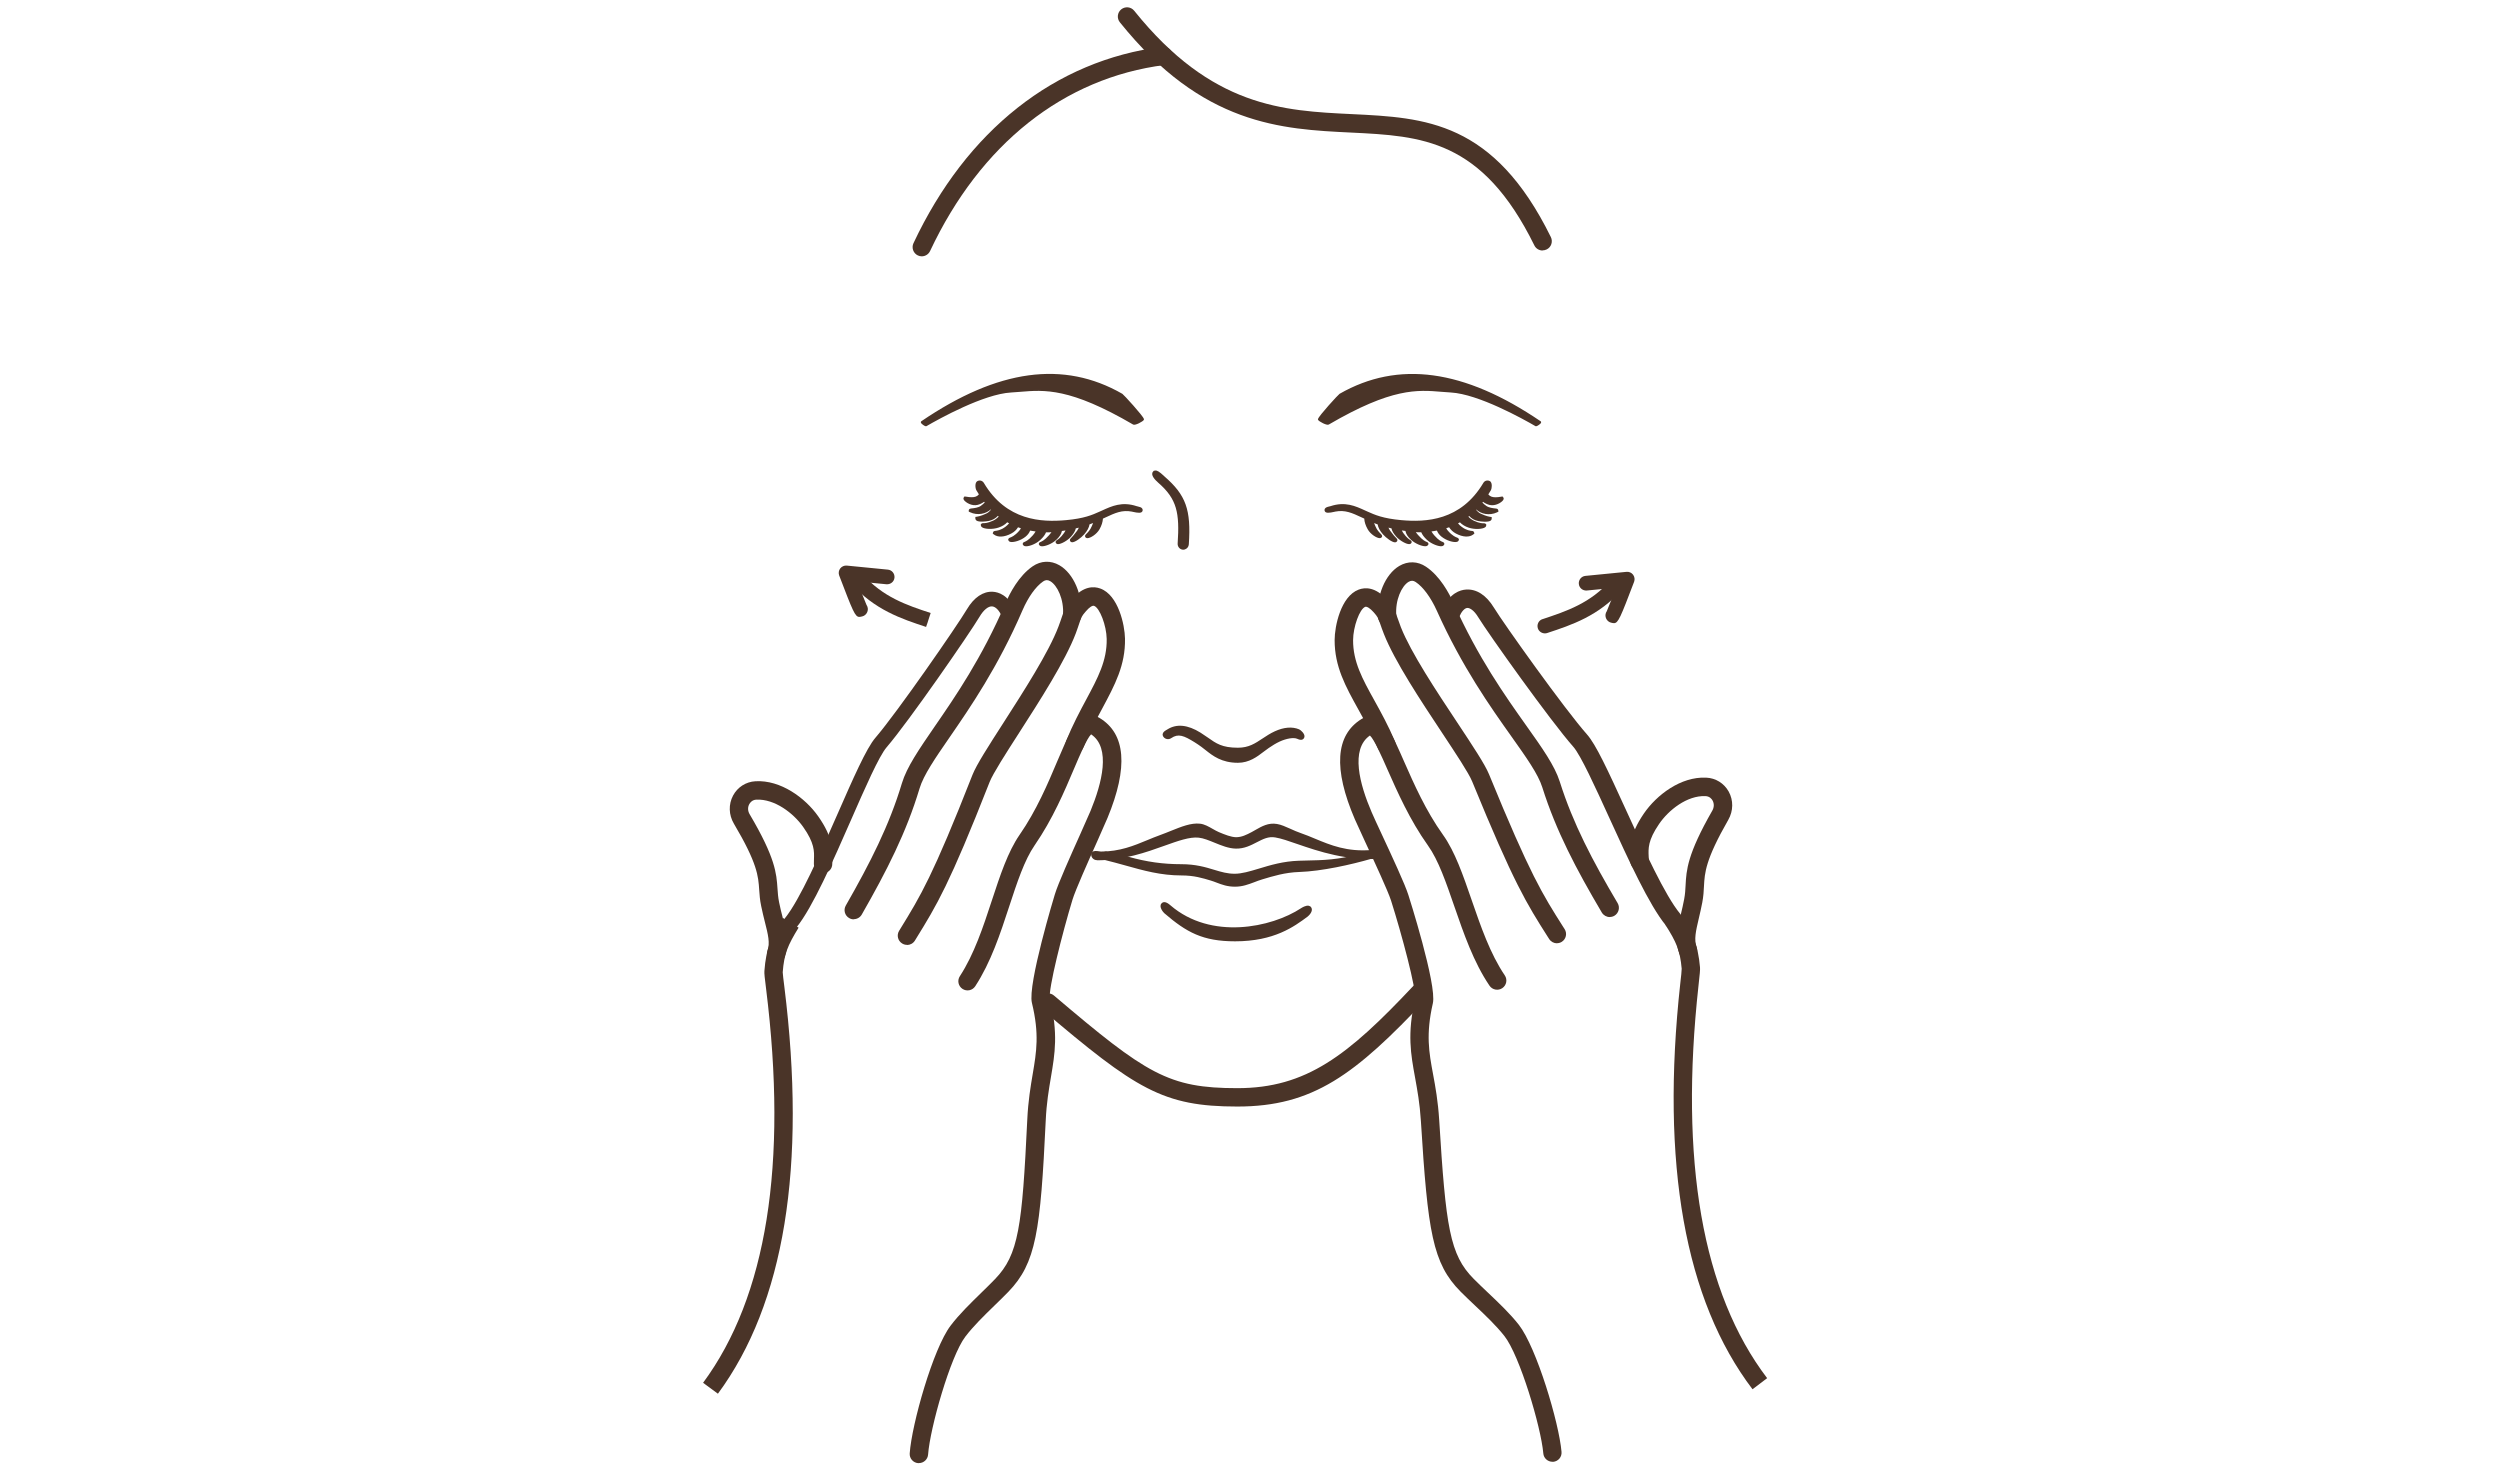 <?xml version="1.0" encoding="UTF-8"?>
<svg id="Calque_1" data-name="Calque 1" xmlns="http://www.w3.org/2000/svg" viewBox="0 0 340 200">
  <defs>
    <style>
      .cls-1 {
        fill: none;
      }

      .cls-2 {
        fill: #4a3428;
      }
    </style>
  </defs>
  <g>
    <g>
      <path class="cls-2" d="m168.36,103.36c-2.53,0-3.61-1.28-4.75-2.09-.3-.21-.61-.43-.95-.65-1.44-.89-2.4-1.37-3.6-.55-.18.12-.43.08-.55-.1-.12-.18.28-.35.47-.47,1.32-.83,2.8-.35,4.09.45.36.22.69.45,1,.67,1.12.8,2.01,1.43,4.29,1.43,1.57,0,2.53-.64,3.55-1.31.5-.33,1.02-.68,1.62-.95,1-.46,2.08-.66,3-.26.2.09.52.45.51.59-.02.22-.3.07-.5-.01-.64-.28-1.8,0-2.67.4-.55.25-1.04.58-1.51.89-1.07.71-2.18,1.96-3.99,1.96Z"/>
      <path class="cls-2" d="m168.36,103.74c-2.22,0-3.42-.95-4.38-1.71-.2-.16-.39-.31-.58-.45-.29-.21-.59-.42-.93-.63-1.46-.9-2.21-1.23-3.19-.56-.35.24-.83.15-1.07-.2-.08-.12-.11-.26-.08-.39.06-.27.33-.42.55-.55l.1-.06c1.24-.78,2.75-.63,4.49.45.35.22.67.44.97.65,1.16.82,1.96,1.4,4.12,1.4,1.46,0,2.33-.58,3.34-1.25.51-.34,1.04-.69,1.67-.98,1.24-.57,2.39-.66,3.31-.27.27.12.76.6.73.97-.01.17-.1.31-.23.39-.25.15-.54.02-.75-.07-.49-.22-1.48-.05-2.41.38-.52.24-1,.55-1.46.86-.23.16-.47.33-.71.52-.87.67-1.96,1.5-3.5,1.5Zm-6.43-3.96c.3.15.6.34.92.53.36.22.67.44.97.66.2.14.41.3.62.47.96.76,1.96,1.55,3.92,1.55,1.28,0,2.18-.69,3.04-1.35.25-.2.5-.38.74-.54.49-.33.99-.66,1.56-.92.41-.19.91-.36,1.41-.46-.52.06-1.02.24-1.43.42-.58.26-1.08.6-1.57.92-1.02.68-2.07,1.38-3.76,1.38-2.4,0-3.38-.7-4.51-1.5-.34-.24-.64-.45-.98-.66-.33-.2-.64-.37-.95-.5Z"/>
    </g>
    <g>
      <path class="cls-2" d="m149.17,116.6c-.22,0-.4-.18-.4-.4s.72-.03.94-.03c3.45,0,5.73-1.38,8.21-2.27,1.99-.71,3.72-1.68,5.22-1.52.83.09,1.66.78,2.48,1.12.88.36,1.7.7,2.45.71.85.02,1.56-.35,2.32-.74.94-.48,1.91-1.28,3.21-1.06.88.15,1.97.81,3.21,1.24,2.78.96,5.33,2.65,9.73,2.31.22-.02,1.67.01,1.68.23s-.15.17-.37.18c-4.57.36-8.47-.99-11.31-1.97-1.21-.42-2.25-.78-3.07-.91-1.05-.18-1.86.25-2.73.69-.81.41-1.63.83-2.69.82-.9-.01-1.84-.4-2.74-.77-.76-.32-1.55-.64-2.28-.72-1.31-.14-2.96.45-4.85,1.13-2.42.87-5.43,1.95-9.02,1.95Z"/>
      <path class="cls-2" d="m149.17,116.98c-.43,0-.77-.35-.77-.77v-.17l.16-.17c.22-.19.57-.14.94-.09.09.01.17.03.22.03,2.57,0,4.48-.79,6.33-1.56.58-.24,1.16-.48,1.75-.69.5-.18.99-.38,1.46-.57,1.4-.56,2.72-1.1,3.93-.97.61.06,1.17.39,1.72.7.3.17.58.33.86.45.84.35,1.64.67,2.32.69.8,0,1.43-.33,2.14-.7.18-.09.37-.2.55-.31.81-.46,1.72-.99,2.89-.79.56.09,1.18.37,1.83.66.46.21.93.42,1.43.59.64.22,1.27.48,1.91.75,2.14.89,4.36,1.81,7.68,1.54.14,0,.58,0,.98.03.56.05,1.07.13,1.11.55.01.17-.03.31-.13.42-.15.16-.35.17-.48.17h-.1c-4.64.36-8.58-.99-11.46-1.98-1.14-.4-2.21-.77-3.01-.9-.92-.16-1.65.22-2.49.65-.8.41-1.71.9-2.87.87-.98-.02-1.95-.42-2.88-.8-.74-.3-1.5-.62-2.17-.69-1.23-.13-2.83.45-4.68,1.11-2.45.88-5.5,1.97-9.15,1.97Zm13.64-4.23c-.95,0-2.03.44-3.27.94-.48.19-.98.39-1.49.58-.44.16-.88.33-1.31.51.46-.16.9-.32,1.32-.47,1.94-.7,3.61-1.3,5.02-1.15.78.08,1.59.42,2.38.74.87.36,1.77.73,2.61.75h.02c.97,0,1.75-.4,2.5-.78.89-.46,1.8-.92,2.96-.73.86.15,1.96.53,3.13.93.39.13.8.28,1.23.42-.4-.16-.8-.32-1.21-.46-.53-.18-1.02-.4-1.5-.62-.61-.27-1.18-.53-1.65-.61-.91-.16-1.63.26-2.39.7-.2.11-.39.22-.58.32-.76.39-1.57.77-2.5.78-.82-.01-1.68-.37-2.59-.74-.32-.13-.64-.31-.94-.49-.5-.29-.98-.56-1.43-.61-.1-.01-.2-.02-.3-.02Z"/>
    </g>
    <g>
      <path class="cls-2" d="m167.97,127.65c-4.48,0-6.6-1.35-9.37-3.73-.17-.14-.49-.64-.35-.8.14-.17.55.17.71.31,5.67,4.87,14.17,3.07,18.22.39.18-.12.71-.39.83-.21.12.18-.12.52-.43.78-1.94,1.44-4.57,3.26-9.62,3.26Z"/>
      <path class="cls-2" d="m167.97,128.02c-4.4,0-6.61-1.23-9.62-3.82-.14-.12-.79-.87-.39-1.33.39-.46,1.01.07,1.24.27,5.49,4.72,13.7,3.05,17.77.36.06-.04.62-.4,1.02-.32.14.03.26.11.33.22.23.34.03.83-.5,1.27-1.81,1.34-4.52,3.35-9.85,3.35Zm-7.33-2.95c2.1,1.51,4.04,2.2,7.33,2.2,4.56,0,7.12-1.54,8.83-2.78-3.94,2.31-10.8,3.65-16.16.58Z"/>
    </g>
    <g>
      <path class="cls-2" d="m167.96,120.21c-1.36,0-2.17-.51-3.17-.81-1.15-.35-2.35-.71-4.12-.71-2.73,0-5.06-.65-7.53-1.34-.91-.26-1.85-.52-2.84-.76-.21-.05-.02-.07.03-.29.05-.21.15-.08.36-.03,1,.24,1.77.34,2.69.6,2.41.68,4.67,1.02,7.29,1.02,1.89,0,3.19.4,4.35.74.98.3,1.84.56,2.9.55,1.03,0,2.13-.33,3.4-.71,1.53-.46,3.27-.99,5.35-1.06,2.41-.08,5.02.02,8.4-.96.21-.06,1.39-.52,1.45-.31s.12.22-.09.28c-2.73.8-6.72,1.69-9.73,1.79-1.98.07-3.66.58-5.15,1.02-1.27.38-2.23.97-3.59.97Z"/>
      <path class="cls-2" d="m167.96,120.59c-1.05,0-1.78-.28-2.49-.55-.26-.1-.52-.2-.79-.28-1.13-.34-2.29-.7-4.01-.7-2.78,0-5.14-.66-7.63-1.36-.97-.27-1.88-.52-2.83-.75-.08-.02-.29-.07-.37-.29l-.07-.19.16-.22c.06-.21.15-.33.28-.39.19-.1.37-.02.46.02.03.01.06.03.1.04.42.1.8.18,1.17.25.51.1,1,.2,1.53.35,2.49.7,4.71,1.01,7.19,1.01,1.94,0,3.28.4,4.46.76.98.3,1.82.54,2.79.54.97,0,2.04-.32,3.27-.69,1.58-.48,3.33-1.01,5.47-1.08.37-.01.73-.02,1.11-.03,2.05-.04,4.37-.09,7.19-.92l.17-.06c.94-.33,1.29-.39,1.52-.26l.14.07.08.19c.06.16.11.32.03.48-.09.17-.26.22-.37.26-2.75.8-6.78,1.7-9.82,1.8-1.94.06-3.59.57-5.05,1.01-.38.11-.73.25-1.07.38-.83.31-1.61.61-2.63.61Zm-9.19-2.38c.62.07,1.25.11,1.9.11,1.83,0,3.05.37,4.23.73.29.09.57.19.84.3.67.26,1.31.5,2.22.5s1.57-.26,2.36-.56c.36-.14.72-.27,1.12-.39,1.51-.46,3.21-.97,5.25-1.04.37-.01.76-.04,1.16-.07-.02,0-.04,0-.06,0-.37,0-.74.02-1.1.03-2.03.07-3.74.58-5.25,1.04-1.33.4-2.45.77-3.56.73-1.09,0-1.98-.27-2.93-.56-1.17-.35-2.44-.74-4.28-.74-.65,0-1.28-.02-1.9-.06Z"/>
    </g>
    <g>
      <path class="cls-2" d="m161.06,74.37s-.1.02-.15.02c-.22-.01-.38-.2-.37-.42.28-4.17-.02-6.22-2.77-8.61-.17-.14-.81-.79-.66-.96.14-.17.87.53,1.03.67,2.94,2.55,3.49,4.55,3.2,8.95-.01.17-.12.3-.27.35Z"/>
      <path class="cls-2" d="m160.94,74.76s-.04,0-.06,0c-.42-.03-.74-.4-.72-.82.28-4.19-.08-6.07-2.65-8.3-.42-.37-1.08-1.05-.7-1.49l.1-.12.21-.04c.26-.02.55.16,1.17.73l.07.07c2.93,2.54,3.64,4.53,3.32,9.25-.02.31-.23.58-.53.68h0c-.08.03-.16.04-.24.04Zm.01-4.11c.08.97.05,2.06-.04,3.33l.15.38-.12-.36s.02,0,.02-.02c.09-1.32.1-2.4,0-3.33Z"/>
    </g>
    <g>
      <path class="cls-2" d="m125.93,57.84c2.13-1.24,7.91-4.38,11.55-4.59,3.9-.23,7.03-1.26,16.69,4.37.19.11,1.17-.39,1.28-.58.11-.19-2.68-3.27-2.87-3.38-10.42-5.98-20.73-.68-27.21,3.73-.12.08.5.49.56.45Z"/>
      <path class="cls-2" d="m125.93,57.97c-.2,0-.59-.32-.66-.43-.07-.11-.03-.2.03-.25,10.42-7.09,19.36-8.31,27.34-3.73.17.1,2.81,2.98,2.93,3.42.01.05,0,.09-.01.13-.12.21-1.17.79-1.45.63-8.6-5.02-12.05-4.73-15.39-4.45-.41.03-.82.07-1.23.09-3.72.22-9.74,3.56-11.5,4.58h0s-.04.01-.06.01Zm-.42-.52c.09.09.3.23.39.27,1.81-1.05,7.82-4.37,11.57-4.59.42-.02.82-.06,1.23-.09,3.38-.28,6.87-.57,15.53,4.48,0,0,.02,0,.03,0,.2,0,.9-.35,1.06-.51-.2-.42-2.54-3.05-2.81-3.24-7.86-4.51-16.7-3.31-27,3.67Z"/>
    </g>
    <g>
      <path class="cls-2" d="m208.89,57.84c-2.13-1.24-7.91-4.38-11.55-4.59-3.9-.23-7.03-1.26-16.69,4.37-.19.11-1.17-.39-1.28-.58-.11-.19,2.68-3.27,2.87-3.38,10.42-5.98,20.73-.68,27.21,3.73.12.08-.5.49-.56.45Z"/>
      <path class="cls-2" d="m208.89,57.97s-.04,0-.06-.01h0c-1.75-1.02-7.77-4.36-11.5-4.58-.42-.03-.82-.06-1.23-.09-3.34-.28-6.79-.57-15.39,4.45-.27.16-1.33-.42-1.45-.63-.02-.04-.03-.08-.01-.13.12-.44,2.76-3.32,2.93-3.42,7.98-4.57,16.92-3.35,27.34,3.73.07.04.1.14.04.25-.07.11-.46.43-.67.43Zm-15.19-5.07c.85,0,1.64.07,2.42.13.41.03.81.07,1.23.09,3.75.22,9.75,3.54,11.57,4.59.09-.04.3-.18.39-.27-10.3-6.98-19.14-8.18-27-3.67-.27.18-2.61,2.82-2.8,3.24.16.17.93.56,1.09.5,6.66-3.88,10.26-4.61,13.11-4.61Z"/>
    </g>
    <g>
      <path class="cls-2" d="m202.63,68.42c.93.25,1.81-.66,1.59-.62-.66.12-1.12.12-1.46,0-.31-.11-.52-.33-.65-.54.15-.22.29-.44.43-.68.11-.19.16-.79-.03-.9-.19-.11-.43-.05-.54.14-2.99,5.04-7.51,5.54-11.41,5.19-2.46-.22-3.54-.68-4.68-1.19-1.4-.63-2.81-1.4-4.85-.72-.21.07-.7.11-.63.32.07.21.94-.02,1.15-.06,1.6-.31,2.63.3,4.24,1.04,0,.45.14.95.43,1.47.43.75,1.42,1.22,1.51,1.06.03-.05-.58-.47-.89-1.24-.11-.27-.25-.58-.29-.95.33.14.67.28,1.06.41.03.43.26.9.67,1.36.56.64,1.43,1.15,1.53.99.03-.05-.29-.24-.93-1.14-.17-.23-.34-.55-.39-.93.31.09.64.17.98.25.03.37.22.71.6,1.15.56.64,1.58,1.08,1.67.91.03-.05-.44-.16-1.08-1.06-.15-.22-.31-.5-.37-.83.34.06.7.12,1.07.17.04.42.23.79.72,1.25.71.66,1.85.94,1.94.74.03-.06-.44-.03-1.28-.98-.21-.24-.48-.53-.59-.92.23.02.44.05.68.07.22,0,.44,0,.65-.01.09.36.32.7.76,1.11.71.66,1.85.94,1.94.74.03-.06-.44-.03-1.28-.98-.2-.23-.45-.54-.58-.93.43-.04.85-.11,1.27-.19.09.34.29.65.58.9.74.62,1.89.83,1.98.63.03-.06-.57-.07-1.4-1.02-.18-.2-.31-.41-.38-.7.28-.08.56-.17.83-.28.18.38.49.71.92.94.86.46,1.66.5,2.11.14.05-.04-.71.06-1.59-.63-.24-.19-.51-.43-.71-.76.23-.11.46-.23.68-.37.25.36.67.63,1.2.81.92.31,2.07.13,2.07-.09,0-.07-.42.15-1.57-.39-.3-.14-.69-.43-.98-.81.17-.13.34-.26.51-.4.22.32.59.65,1.21.78.64.14,1.56.14,1.56-.08,0,0-.53-.06-1.37-.46-.38-.18-.64-.48-.83-.77.12-.12.24-.24.35-.37.46.63,1.64,1.03,2.71.52.17-.08-.9,0-1.52-.44-.36-.26-.56-.47-.69-.66.12-.15.24-.3.36-.46.25.24.58.43.98.54Z"/>
      <path class="cls-2" d="m193.83,74.29c-.48,0-1.36-.35-1.92-.87-.45-.42-.69-.79-.77-1.21-.17-.02-.33-.05-.49-.07.05.12.13.25.21.37.44.62.78.84.93.93.24.15.22.3.16.4-.03.05-.1.14-.26.16-.36.05-1.3-.44-1.81-1.03-.37-.42-.57-.77-.64-1.11-.14-.03-.27-.07-.41-.1.06.15.14.29.24.43.4.56.66.83.8.97.11.11.25.25.14.44-.05.09-.14.14-.25.16-.01,0-.02,0-.04,0-.39,0-1.19-.58-1.65-1.1-.4-.46-.64-.91-.71-1.34-.17-.06-.33-.12-.48-.18.04.12.09.24.14.35l.04.09c.2.5.54.84.72,1.02.12.13.25.26.16.43-.03.05-.11.16-.3.16h0c-.39,0-1.25-.51-1.64-1.22-.28-.5-.44-.98-.46-1.44l-.35-.16c-1.31-.61-2.25-1.05-3.6-.79l-.12.03c-.67.15-1.2.23-1.32-.13-.03-.1-.02-.2.03-.29.11-.19.36-.25.61-.31.06-.01.12-.03.16-.04,1.99-.66,3.38-.02,4.73.6l.29.13c1.03.46,2.1.94,4.6,1.17,3.32.3,8.1.11,11.17-5.07.18-.31.58-.41.89-.23.21.12.25.42.25.64,0,.19-.04.45-.13.61-.11.19-.23.37-.34.55.12.15.27.25.43.31.3.11.74.11,1.33,0l.17-.03.12.15c.04.06.08.19-.04.36-.23.32-1.05.84-1.86.64h0c-.32-.09-.62-.23-.87-.42-.03.04-.05.07-.08.1.13.15.3.29.52.45.35.26.93.32,1.21.35.21.02.39.04.42.24l.03.19-.19.1c-1.06.5-2.21.21-2.82-.38,0,0-.02.02-.03.03.18.23.38.41.61.52.78.38,1.29.44,1.29.44l.22.03v.22c0,.1-.04.19-.13.26-.32.25-1.32.15-1.73.06-.49-.1-.89-.33-1.2-.68-.04.03-.08.06-.11.09.24.26.53.45.72.54.8.38,1.21.36,1.37.36.08,0,.18,0,.26.08l.08.07v.11c0,.07-.02.19-.16.29-.35.25-1.42.32-2.24.04-.5-.17-.9-.42-1.18-.72-.09.05-.17.09-.26.14.15.19.33.35.5.47.63.49,1.2.54,1.39.56.08,0,.24.02.29.19l.05.16-.13.11c-.54.44-1.44.4-2.39-.11-.39-.21-.7-.5-.92-.85-.13.05-.26.09-.39.13.06.13.14.25.25.37.59.67,1.04.84,1.21.9.09.03.18.07.23.18l.04.1-.04.11c-.03.07-.1.17-.27.2-.38.1-1.4-.15-2.1-.74-.27-.23-.47-.49-.59-.8-.24.05-.49.08-.74.12.12.22.27.4.4.55.58.67.97.82,1.11.87.08.03.17.07.21.17l.04.1-.04.11c-.03.06-.1.16-.27.2-.42.09-1.44-.28-2.07-.86-.4-.38-.64-.7-.77-1.03-.16,0-.31,0-.47,0-.1,0-.18-.01-.27-.02.1.16.22.29.33.42.62.71,1,.85,1.15.91.07.03.17.07.21.17l.04.1-.04.11c-.03.06-.1.16-.27.2-.04,0-.09.01-.14.01Zm-3.86-2.78l.36.07c.33.06.69.12,1.06.16l.2.03.02.2c.03.37.22.69.65,1.09.18.17.39.31.59.42-.09-.09-.19-.2-.29-.31-.25-.28-.52-.59-.65-1.01l-.11-.36.58.06c.15.02.3.03.47.04.2,0,.41,0,.62-.01h.2s.05.19.05.19c.08.31.28.61.69.99.18.17.39.31.59.42-.09-.09-.19-.2-.29-.31-.22-.25-.48-.58-.63-1.01l-.1-.3.31-.03c.44-.04.85-.11,1.25-.19l.23-.05.06.23c.08.3.25.56.5.77.21.17.45.31.68.41-.14-.12-.29-.27-.45-.45-.22-.25-.35-.5-.43-.8l-.06-.24.23-.07c.27-.08.54-.17.81-.27l.22-.08.1.21c.16.34.44.63.81.83.32.17.63.28.91.33-.21-.09-.43-.22-.66-.4-.24-.19-.55-.46-.77-.84l-.13-.23.24-.12c.22-.11.45-.23.67-.36l.2-.12.13.19c.21.3.57.55,1.07.72.23.08.47.12.7.14-.12-.04-.24-.1-.38-.16-.31-.14-.75-.45-1.07-.89l-.15-.2.2-.15c.17-.12.33-.25.5-.39l.21-.18.16.23c.25.36.61.59,1.06.68.1.02.2.04.29.05-.08-.04-.17-.08-.26-.12-.36-.17-.67-.46-.93-.86l-.11-.17.15-.14c.1-.1.2-.21.3-.31l.25-.27.18.24c.21.29.67.57,1.22.63-.13-.05-.26-.12-.38-.21-.34-.25-.57-.47-.74-.71l-.11-.16.12-.15c.12-.15.24-.3.36-.46l.17-.23.2.2c.23.22.53.39.87.48.25.06.49.03.7-.05h0c-.28,0-.51-.04-.71-.11-.31-.11-.58-.33-.78-.64l-.09-.14.09-.14c.14-.22.29-.44.42-.67.06-.11.08-.5.03-.58-.04-.02-.13,0-.18.08-3.21,5.41-8.18,5.62-11.64,5.31-2.4-.22-3.49-.64-4.76-1.21l-.3-.13c-.57-.26-1.15-.52-1.78-.68.56.17,1.1.42,1.71.71l.63.29v.16c0,.41.13.88.4,1.35.11.2.26.36.42.5-.09-.14-.17-.3-.24-.47l-.04-.09c-.1-.25-.23-.56-.27-.93l-.04-.42.39.16c.32.14.67.27,1.04.4l.16.05v.17c.03.36.24.78.62,1.21.1.12.21.23.33.33-.04-.05-.08-.11-.12-.17-.24-.34-.39-.69-.43-1.04l-.05-.38.37.11c.3.09.63.17.97.25l.18.04v.18c.04.29.2.59.56,1,.09.1.19.2.29.28-.03-.04-.06-.08-.09-.13-.22-.3-.36-.62-.42-.93l-.07-.36Z"/>
    </g>
    <g>
      <path class="cls-2" d="m132.89,68.42c-.93.25-1.81-.66-1.59-.62.66.12,1.12.12,1.46,0,.31-.11.52-.33.65-.54-.15-.22-.29-.44-.43-.68-.11-.19-.16-.79.03-.9.19-.11.43-.05.54.14,2.99,5.04,7.51,5.54,11.41,5.19,2.46-.22,3.54-.68,4.68-1.19,1.4-.63,2.81-1.4,4.85-.72.21.07.7.11.63.32-.07.21-.94-.02-1.15-.06-1.6-.31-2.63.3-4.24,1.04,0,.45-.14.95-.43,1.47-.43.75-1.42,1.22-1.51,1.06-.03-.05.58-.47.89-1.24.11-.27.25-.58.29-.95-.33.14-.67.28-1.06.41-.03.43-.26.9-.67,1.36-.56.64-1.43,1.15-1.53.99-.03-.05.29-.24.93-1.14.17-.23.34-.55.39-.93-.31.09-.64.17-.98.25-.03.37-.22.71-.6,1.15-.56.64-1.58,1.08-1.67.91-.03-.05.44-.16,1.08-1.06.15-.22.31-.5.37-.83-.34.06-.7.12-1.07.17-.04.42-.23.79-.72,1.25-.71.66-1.85.94-1.94.74-.03-.06.44-.03,1.28-.98.21-.24.48-.53.59-.92-.23.02-.44.05-.68.07-.22,0-.44,0-.65-.01-.09.36-.32.7-.76,1.11-.71.66-1.85.94-1.94.74-.03-.06.44-.03,1.28-.98.2-.23.45-.54.58-.93-.43-.04-.85-.11-1.27-.19-.09.34-.29.65-.58.9-.74.62-1.89.83-1.98.63-.03-.06.57-.07,1.4-1.02.18-.2.31-.41.38-.7-.28-.08-.56-.17-.83-.28-.18.38-.49.71-.92.94-.86.46-1.66.5-2.11.14-.05-.04.71.06,1.59-.63.24-.19.51-.43.71-.76-.23-.11-.46-.23-.68-.37-.25.36-.67.63-1.2.81-.92.31-2.07.13-2.07-.09,0-.07.42.15,1.57-.39.3-.14.69-.43.98-.81-.17-.13-.34-.26-.51-.4-.22.32-.59.65-1.21.78-.64.14-1.56.14-1.56-.08,0,0,.53-.06,1.37-.46.38-.18.64-.48.83-.77-.12-.12-.24-.24-.35-.37-.46.63-1.64,1.03-2.71.52-.17-.08.9,0,1.52-.44.36-.26.56-.47.69-.66-.12-.15-.24-.3-.36-.46-.25.24-.58.43-.98.54Z"/>
      <path class="cls-2" d="m139.53,74.29c-.05,0-.1,0-.14-.01-.17-.04-.24-.14-.27-.2l-.04-.1.04-.11c.04-.11.14-.15.21-.17.14-.06.53-.21,1.11-.87.13-.15.28-.33.4-.55-.25-.03-.5-.07-.74-.12-.12.31-.32.57-.59.8-.7.59-1.71.83-2.09.74-.17-.04-.24-.13-.27-.2l-.04-.1.04-.11c.05-.11.14-.15.23-.18.17-.06.63-.24,1.21-.9.11-.12.19-.24.25-.37-.13-.04-.26-.09-.39-.13-.21.35-.52.64-.92.85-.95.51-1.84.55-2.39.11l-.13-.11.05-.17c.05-.17.21-.18.29-.19.19-.02.75-.07,1.39-.56.16-.13.34-.28.5-.47-.09-.04-.17-.09-.26-.14-.28.31-.67.55-1.18.72-.82.28-1.89.21-2.24-.04-.14-.1-.16-.22-.17-.29v-.11s.08-.08.08-.08c.09-.08.19-.08.26-.08.16,0,.57.02,1.37-.36.2-.09.48-.28.72-.54-.04-.03-.08-.06-.11-.09-.31.34-.71.57-1.2.68-.41.09-1.42.2-1.73-.06-.08-.07-.13-.16-.13-.26v-.22l.22-.03s.51-.06,1.29-.44c.23-.11.43-.28.61-.52,0,0-.02-.02-.03-.03-.61.58-1.76.88-2.82.38l-.17-.08v-.2c.05-.2.23-.22.44-.24.28-.03.86-.09,1.21-.35.22-.16.39-.31.52-.45-.03-.03-.06-.07-.08-.1-.25.19-.55.33-.87.42h0c-.81.21-1.62-.32-1.86-.64-.12-.17-.08-.29-.04-.36l.09-.14.2.02c.6.11,1.04.11,1.34,0,.17-.06.31-.16.43-.31-.12-.18-.23-.36-.34-.55-.15-.25-.24-1.03.12-1.24.31-.18.7-.08.89.23,3.07,5.17,7.85,5.37,11.17,5.07,2.51-.23,3.57-.71,4.6-1.17l.29-.13c1.35-.62,2.75-1.26,4.73-.6.04.01.1.03.16.04.25.06.5.11.61.31.05.09.06.19.03.29-.12.36-.64.28-1.32.13l-.12-.03c-1.35-.26-2.29.18-3.6.79l-.35.16c-.03.46-.18.94-.46,1.44-.4.71-1.26,1.22-1.64,1.22h0c-.19,0-.28-.11-.3-.16-.1-.18.03-.31.16-.44.18-.18.52-.52.72-1.02l.04-.09c.05-.12.09-.23.14-.35-.16.06-.32.12-.48.18-.07.43-.31.88-.71,1.34-.47.54-1.29,1.12-1.68,1.1-.11-.01-.2-.07-.25-.16-.1-.18.03-.32.14-.43.14-.15.4-.42.8-.97.1-.14.18-.29.24-.43-.13.03-.27.07-.41.1-.07.34-.27.68-.64,1.11-.49.57-1.37,1.03-1.77,1.03-.01,0-.03,0-.04,0-.16-.02-.23-.11-.26-.16-.06-.1-.08-.25.16-.4.15-.09.49-.31.93-.93.09-.12.16-.25.22-.37-.16.03-.32.05-.49.07-.08.42-.32.79-.77,1.21-.62.58-1.64.95-2.07.86-.17-.04-.24-.14-.27-.2l-.04-.1.04-.11c.04-.11.14-.15.21-.17.14-.06.53-.21,1.11-.87.13-.15.26-.3.37-.46-.08,0-.16.02-.25.02-.18,0-.33,0-.49,0-.13.34-.37.66-.77,1.03-.56.53-1.44.87-1.92.87Zm4.19-2.5l-.11.36c-.13.42-.4.73-.61.97-.12.13-.23.25-.34.35.21-.11.42-.25.6-.42.43-.4.61-.71.65-1.08l.02-.2.2-.03c.37-.05.73-.1,1.06-.16l.36-.07-.07.36c-.06.31-.2.63-.42.93-.03.04-.06.09-.09.13.11-.09.21-.18.29-.28.36-.41.52-.71.54-1v-.19s.19-.04.19-.04c.34-.08.67-.16.97-.25l.37-.11-.05.38c-.05.36-.19.71-.43,1.04-.04.06-.08.12-.13.17.11-.1.22-.21.33-.33.38-.43.58-.85.61-1.21v-.17s.17-.05.17-.05c.38-.13.72-.27,1.04-.4l.39-.16-.04.42c-.04.37-.17.68-.27.93l-.04.09c-.07.17-.15.33-.24.47.16-.14.3-.31.42-.5.27-.47.41-.94.4-1.35v-.16s.63-.29.63-.29c.6-.28,1.15-.54,1.7-.71-.63.16-1.2.42-1.77.68l-.3.13c-1.27.57-2.36,1-4.76,1.21-3.46.32-8.43.11-11.64-5.31-.04-.07-.13-.09-.2-.05-.03.06-.01.45.05.56.14.23.28.45.42.67l.09.14-.09.14c-.2.31-.46.53-.78.64-.2.07-.44.11-.72.11h0c.21.08.46.11.7.05h0c.34-.09.64-.25.87-.48l.2-.2.17.23c.12.16.24.31.36.46l.12.15-.11.16c-.17.24-.41.46-.74.71-.12.08-.25.15-.38.21.55-.07,1-.34,1.22-.63l.18-.24.25.27c.1.11.2.21.3.31l.15.14-.11.17c-.25.4-.57.68-.93.86-.09.04-.18.08-.26.12.1-.01.2-.03.29-.05.46-.1.81-.33,1.06-.68l.16-.22.21.18c.17.14.33.27.5.39l.2.15-.15.2c-.32.44-.76.75-1.07.89-.13.06-.26.12-.38.16.23-.02.47-.06.7-.14.5-.17.86-.41,1.08-.72l.13-.19.2.12c.22.13.44.25.67.36l.24.12-.13.23c-.22.38-.53.65-.77.84-.23.18-.45.31-.66.4.28-.05.59-.16.9-.33.37-.2.65-.49.81-.82l.1-.21.22.08c.27.1.54.2.81.27l.24.07-.06.24c-.08.3-.21.55-.43.8-.16.18-.31.33-.45.45.23-.1.47-.24.68-.41.25-.21.42-.47.5-.77l.06-.23.23.05c.39.08.81.15,1.25.19l.31.03-.1.3c-.14.43-.41.76-.63,1.01-.1.12-.2.22-.3.31.21-.11.41-.25.59-.42.41-.38.61-.67.69-.99l.05-.2h.2c.21.02.43.02.64.02.14-.01.3-.03.45-.04l.58-.06Z"/>
    </g>
    <g>
      <path class="cls-2" d="m125.36,34.86c-.18,0-.36-.04-.53-.12-.62-.29-.89-1.04-.6-1.66,7.22-15.36,19.24-24.85,33.84-26.72.68-.08,1.31.4,1.4,1.08.09.69-.4,1.31-1.08,1.4-13.72,1.76-25.05,10.74-31.9,25.3-.21.45-.66.72-1.13.72Z"/>
      <path class="cls-2" d="m209.79,34.07c-.46,0-.91-.26-1.12-.7-7.12-14.47-15.37-14.87-24.91-15.34-9.47-.46-20.21-.98-31.46-15-.43-.54-.35-1.32.19-1.76.54-.43,1.33-.35,1.76.19,10.55,13.14,20.25,13.61,29.63,14.06,9.91.48,19.27.94,27.04,16.73.3.62.05,1.37-.57,1.67-.18.09-.37.13-.55.13Z"/>
    </g>
    <path class="cls-2" d="m168.28,150.49c-10.09,0-13.78-2.33-26.55-13.19-.53-.45-.59-1.24-.14-1.76.45-.53,1.24-.59,1.76-.14,12.58,10.69,15.56,12.59,24.93,12.59s15.05-4.45,23.92-13.89c.47-.5,1.26-.53,1.77-.06.5.47.53,1.26.06,1.77-9.73,10.36-15.46,14.68-25.75,14.68Z"/>
  </g>
  <g>
    <path class="cls-2" d="m107.53,126.51c-.22,0-.44-.07-.63-.22-.43-.35-.5-.98-.15-1.41,2.04-2.53,4.77-8.74,7.17-14.21,2.1-4.79,3.91-8.92,5.14-10.34,2.99-3.48,11.13-15.25,12.45-17.48.95-1.6,2.2-2.45,3.52-2.37.73.04,2.08.42,3.03,2.5.23.5,0,1.1-.5,1.32-.5.23-1.09,0-1.32-.5-.37-.82-.85-1.3-1.32-1.33-.51-.04-1.16.49-1.69,1.39-1.34,2.26-9.61,14.23-12.65,17.77-1.03,1.19-2.96,5.59-4.82,9.84-2.45,5.59-5.23,11.93-7.44,14.66-.2.25-.49.37-.78.37Z"/>
    <path class="cls-2" d="m116.11,125.03c-.21,0-.42-.05-.62-.17-.6-.34-.81-1.11-.46-1.71,3.33-5.83,5.91-10.89,7.63-16.63.66-2.19,2.32-4.6,4.42-7.66,2.87-4.16,6.43-9.34,9.68-16.85.56-1.31,1.79-3.69,3.68-4.99,1.12-.77,2.45-.83,3.63-.15,1.94,1.11,3.19,4.02,2.99,6.93-.05.69-.64,1.2-1.33,1.16-.69-.05-1.21-.65-1.16-1.33.15-2.13-.78-4.04-1.74-4.59-.35-.2-.63-.19-.97.04-1,.69-2.02,2.12-2.8,3.92-3.34,7.74-7.14,13.25-9.91,17.27-1.98,2.87-3.54,5.14-4.09,6.96-1.79,5.97-4.44,11.17-7.86,17.15-.23.4-.65.63-1.09.63Z"/>
    <path class="cls-2" d="m123.34,128.5c-.22,0-.45-.06-.65-.19-.59-.36-.77-1.13-.41-1.72l.19-.31c2.73-4.44,4.38-7.12,9.78-20.88.54-1.38,2.17-3.91,4.22-7.1,2.74-4.27,6.16-9.58,7.48-13.08.21-.54.34-.95.45-1.27.33-1,.51-1.48,1.37-2.46,1.57-1.8,2.97-1.78,3.87-1.45,2.46.89,3.33,4.97,3.36,6.81.07,3.61-1.39,6.32-3.07,9.46-.88,1.64-1.79,3.33-2.61,5.38-.26.64-.99.95-1.63.69-.64-.26-.95-.99-.69-1.63.88-2.17,1.86-4,2.73-5.62,1.58-2.95,2.83-5.28,2.78-8.23-.03-1.83-.95-4.23-1.71-4.5-.24-.09-.67.21-1.13.75-.56.64-.62.81-.88,1.6-.12.35-.26.79-.48,1.38-1.42,3.75-4.91,9.18-7.72,13.55-1.82,2.83-3.54,5.51-4,6.67-5.48,13.96-7.17,16.71-9.98,21.27l-.19.31c-.24.38-.65.59-1.07.59Z"/>
    <path class="cls-2" d="m124.97,198.99s-.06,0-.09,0c-.69-.05-1.21-.65-1.16-1.33.28-3.98,3.19-14.26,5.56-17.37,1.19-1.57,2.71-3.04,4.17-4.47.65-.63,1.29-1.26,1.88-1.87,3.2-3.32,3.68-7.07,4.38-21.69.12-2.54.45-4.49.74-6.2.51-3.03.92-5.43-.11-9.67-.61-2.49,3.08-14.64,3.12-14.76.44-1.46,2.13-5.23,3.49-8.26.6-1.34,1.11-2.49,1.36-3.08,1.55-3.76,2.81-8.59.08-10.42-.58.57-1.53,2.82-2.31,4.65-1.3,3.07-2.92,6.89-5.37,10.44-1.39,2.01-2.39,5.06-3.45,8.29-1.23,3.76-2.51,7.64-4.63,10.88-.38.58-1.15.74-1.73.36-.58-.38-.74-1.15-.36-1.73,1.94-2.97,3.17-6.69,4.35-10.29,1.12-3.41,2.18-6.63,3.77-8.93,2.31-3.33,3.87-7.02,5.12-9.99,1.49-3.51,2.38-5.63,3.94-6.14.6-.2,1.23-.12,1.8.22,3.58,2.14,3.95,6.72,1.1,13.61-.25.6-.77,1.77-1.38,3.14-1.26,2.81-2.98,6.66-3.38,7.97-1.38,4.54-3.32,12.22-3.08,13.45,1.15,4.74.69,7.49.15,10.67-.29,1.73-.6,3.51-.71,5.9-.72,15.13-1.31,19.4-5.08,23.31-.61.63-1.27,1.27-1.94,1.92-1.4,1.36-2.84,2.77-3.92,4.19-2.03,2.67-4.8,12.43-5.06,16.03-.05.66-.6,1.16-1.25,1.16Z"/>
    <path class="cls-2" d="m97.63,189.54l-2.01-1.48c8.65-11.71,11.53-29.74,8.57-53.57-.19-1.54-.26-2.09-.23-2.44.22-3.03.92-4.6,2.52-7.2l2.13,1.31c-1.48,2.41-1.97,3.56-2.16,6.07,0,.18.11,1.08.22,1.95,3.05,24.49,0,43.11-9.03,55.36Z"/>
    <path class="cls-2" d="m105.55,130.98c-.14,0-.28-.02-.42-.07-.65-.23-.99-.95-.76-1.6.38-1.05.09-2.2-.35-3.94-.16-.65-.34-1.36-.5-2.15-.18-.85-.22-1.55-.27-2.22-.12-1.84-.24-3.58-3.44-8.98-.71-1.2-.75-2.63-.11-3.83.61-1.14,1.75-1.87,3.04-1.94,3.43-.2,6.77,2.26,8.53,4.76,2.04,2.89,1.97,4.63,1.93,5.91,0,.19-.01.37-.01.56.01.69-.54,1.26-1.23,1.27h-.02c-.68,0-1.24-.55-1.25-1.23,0-.22,0-.45.01-.68.04-1.07.08-2.18-1.47-4.38-1.33-1.88-3.87-3.82-6.36-3.71-.57.03-.85.4-.97.62-.23.42-.21.94.06,1.38,3.5,5.92,3.64,8.04,3.78,10.09.04.61.08,1.19.22,1.88.15.75.32,1.42.48,2.04.49,1.95.91,3.63.27,5.39-.18.51-.66.83-1.18.83Z"/>
  </g>
  <g>
    <path class="cls-2" d="m227.53,126.32c-.36,0-.71-.15-.96-.45-2.27-2.73-5.15-9.04-7.69-14.61-1.92-4.21-3.9-8.56-4.92-9.71-3.09-3.49-11.55-15.37-12.93-17.62-.58-.96-1.16-1.27-1.48-1.25-.36.02-.78.48-1.09,1.2-.28.63-1.01.92-1.65.64-.63-.28-.92-1.01-.64-1.65.97-2.22,2.43-2.64,3.21-2.69,1.43-.1,2.76.77,3.78,2.44,1.35,2.21,9.64,13.84,12.67,17.26,1.21,1.36,2.81,4.81,5.33,10.33,2.47,5.42,5.28,11.57,7.33,14.05.44.53.37,1.32-.16,1.76-.23.19-.52.29-.8.29Z"/>
    <path class="cls-2" d="m218.93,124.72c-.43,0-.84-.22-1.08-.61-3.5-5.93-6.22-11.09-8.1-17.04-.57-1.81-2.17-4.05-4.19-6.9-2.83-3.99-6.71-9.44-10.16-17.13-.81-1.79-1.85-3.21-2.86-3.88-.34-.23-.62-.23-.97-.03-.94.56-1.85,2.48-1.67,4.61.06.69-.45,1.29-1.14,1.35-.7.07-1.29-.45-1.35-1.14-.25-2.91.97-5.84,2.89-6.98,1.17-.69,2.5-.66,3.63.1,1.91,1.27,3.17,3.64,3.75,4.94,3.36,7.47,7,12.59,9.92,16.71,2.15,3.02,3.84,5.41,4.53,7.59,1.81,5.72,4.45,10.74,7.87,16.52.35.59.15,1.36-.44,1.71-.2.12-.42.17-.63.17Z"/>
    <path class="cls-2" d="m211.75,128.29c-.41,0-.82-.21-1.06-.58l-.2-.31c-2.87-4.52-4.6-7.25-10.28-21.13-.47-1.15-2.23-3.8-4.09-6.61-2.87-4.33-6.44-9.71-7.91-13.44-.23-.58-.38-1.02-.5-1.37-.27-.79-.33-.95-.9-1.59-.47-.53-.92-.81-1.14-.73-.76.29-1.64,2.7-1.65,4.53-.01,2.95,1.27,5.27,2.89,8.19.89,1.61,1.9,3.43,2.81,5.58.27.64-.03,1.37-.67,1.64s-1.37-.03-1.64-.67c-.85-2.03-1.79-3.71-2.69-5.34-1.73-3.12-3.22-5.81-3.21-9.42,0-1.83.82-5.92,3.26-6.85.9-.34,2.3-.38,3.89,1.4.87.97,1.06,1.45,1.4,2.44.11.33.25.73.46,1.27,1.38,3.49,4.87,8.75,7.67,12.97,2.1,3.17,3.76,5.67,4.32,7.04,5.6,13.68,7.28,16.33,10.08,20.74l.2.31c.37.58.2,1.36-.39,1.73-.21.13-.44.19-.67.19Z"/>
    <path class="cls-2" d="m211.13,198.8c-.64,0-1.19-.49-1.24-1.14-.31-3.59-3.21-13.32-5.29-15.96-1.1-1.4-2.56-2.79-3.98-4.13-.68-.64-1.35-1.28-1.97-1.9-3.82-3.85-4.47-8.11-5.41-23.23-.15-2.39-.48-4.17-.79-5.89-.58-3.18-1.09-5.92,0-10.68.22-1.22-1.83-8.88-3.27-13.4-.42-1.3-2.19-5.13-3.49-7.92-.64-1.37-1.17-2.53-1.43-3.13-2.95-6.86-2.64-11.44.9-13.63.57-.35,1.19-.44,1.8-.25,1.56.49,2.49,2.59,4.02,6.08,1.3,2.95,2.91,6.62,5.27,9.92,1.63,2.28,2.73,5.49,3.9,8.88,1.24,3.58,2.51,7.29,4.5,10.23.39.57.24,1.35-.34,1.74-.57.38-1.35.24-1.74-.34-2.17-3.21-3.5-7.08-4.79-10.81-1.11-3.22-2.15-6.25-3.57-8.24-2.5-3.51-4.17-7.31-5.52-10.36-.8-1.82-1.78-4.05-2.38-4.61-2.7,1.87-1.38,6.68.23,10.42.25.59.78,1.73,1.4,3.06,1.4,3.01,3.14,6.75,3.6,8.21.04.12,3.9,12.22,3.33,14.72-.97,4.26-.53,6.65.03,9.67.32,1.71.67,3.65.83,6.19.9,14.61,1.44,18.35,4.69,21.62.6.61,1.25,1.22,1.91,1.85,1.48,1.4,3.01,2.85,4.23,4.4,2.41,3.08,5.47,13.32,5.81,17.29.06.69-.45,1.29-1.14,1.35-.04,0-.07,0-.11,0Z"/>
    <path class="cls-2" d="m238.35,188.95c-9.21-12.12-12.52-30.69-9.83-55.22.1-.87.2-1.77.19-1.98-.22-2.48-.72-3.62-2.24-6.01l2.11-1.34c1.63,2.57,2.36,4.14,2.62,7.16.03.35-.03.9-.2,2.44-2.62,23.87.52,41.84,9.33,53.43l-1.99,1.51Z"/>
    <path class="cls-2" d="m229.57,130.52c-.51,0-.98-.31-1.17-.81-.66-1.75-.26-3.44.2-5.39.15-.62.31-1.3.45-2.05.13-.69.16-1.27.19-1.88.11-2.05.22-4.18,3.63-10.14.26-.45.27-.96.04-1.38-.12-.22-.41-.58-.98-.6-2.49-.1-5.01,1.9-6.3,3.8-1.52,2.22-1.46,3.33-1.41,4.4.01.23.02.46.02.68,0,.69-.56,1.25-1.25,1.25h0c-.69,0-1.25-.56-1.25-1.25,0-.18,0-.37-.02-.56-.06-1.27-.15-3.02,1.84-5.94,1.73-2.53,5.02-5.05,8.47-4.89,1.29.05,2.44.76,3.07,1.89.66,1.19.64,2.63-.05,3.84-3.12,5.45-3.21,7.19-3.31,9.03-.03.67-.07,1.36-.23,2.22-.15.79-.32,1.5-.47,2.15-.41,1.75-.68,2.9-.29,3.94.24.65-.09,1.37-.73,1.61-.14.05-.29.08-.44.08Z"/>
  </g>
  <g>
    <path class="cls-2" d="m210.11,86.14c-.42,0-.82-.26-.96-.68-.17-.52.1-1.09.63-1.26h.02c3.21-1.07,6.54-2.16,9.31-5.36.36-.42,1-.46,1.41-.1.42.36.46.99.1,1.41-3.14,3.61-6.89,4.85-10.2,5.94-.1.04-.21.05-.32.05Z"/>
    <path class="cls-2" d="m219.5,84.75c-.12,0-.25-.03-.4-.07-.49-.12-.81-.61-.75-1.11.02-.17.08-.31.17-.44.17-.39.7-1.73,1.27-3.21l-3.98.39c-.55.05-1.04-.35-1.09-.9-.05-.55.35-1.04.9-1.09l5.59-.55c.35-.03.68.11.89.39s.26.64.14.96c-1.84,4.82-2.15,5.63-2.74,5.63Z"/>
  </g>
  <g>
    <path class="cls-2" d="m125.96,85.26l.31-.95-.33.95c-3.31-1.09-7.06-2.33-10.2-5.94-.36-.42-.32-1.05.1-1.41.42-.36,1.05-.32,1.41.1,2.78,3.2,6.1,4.3,9.32,5.36l-.62,1.9Z"/>
    <path class="cls-2" d="m116.87,83.9c-.59,0-.89-.8-2.74-5.63-.12-.32-.07-.69.14-.96s.54-.42.89-.39l5.59.55c.55.05.95.54.9,1.09-.05.55-.53.94-1.09.9l-3.98-.39c.57,1.48,1.1,2.82,1.27,3.21.09.13.15.28.17.44.06.5-.26.99-.75,1.11-.16.04-.28.07-.4.07Z"/>
  </g>
  <rect class="cls-1" x="75.31" y="2.26" width="188.55" height="195.29"/>
</svg>
